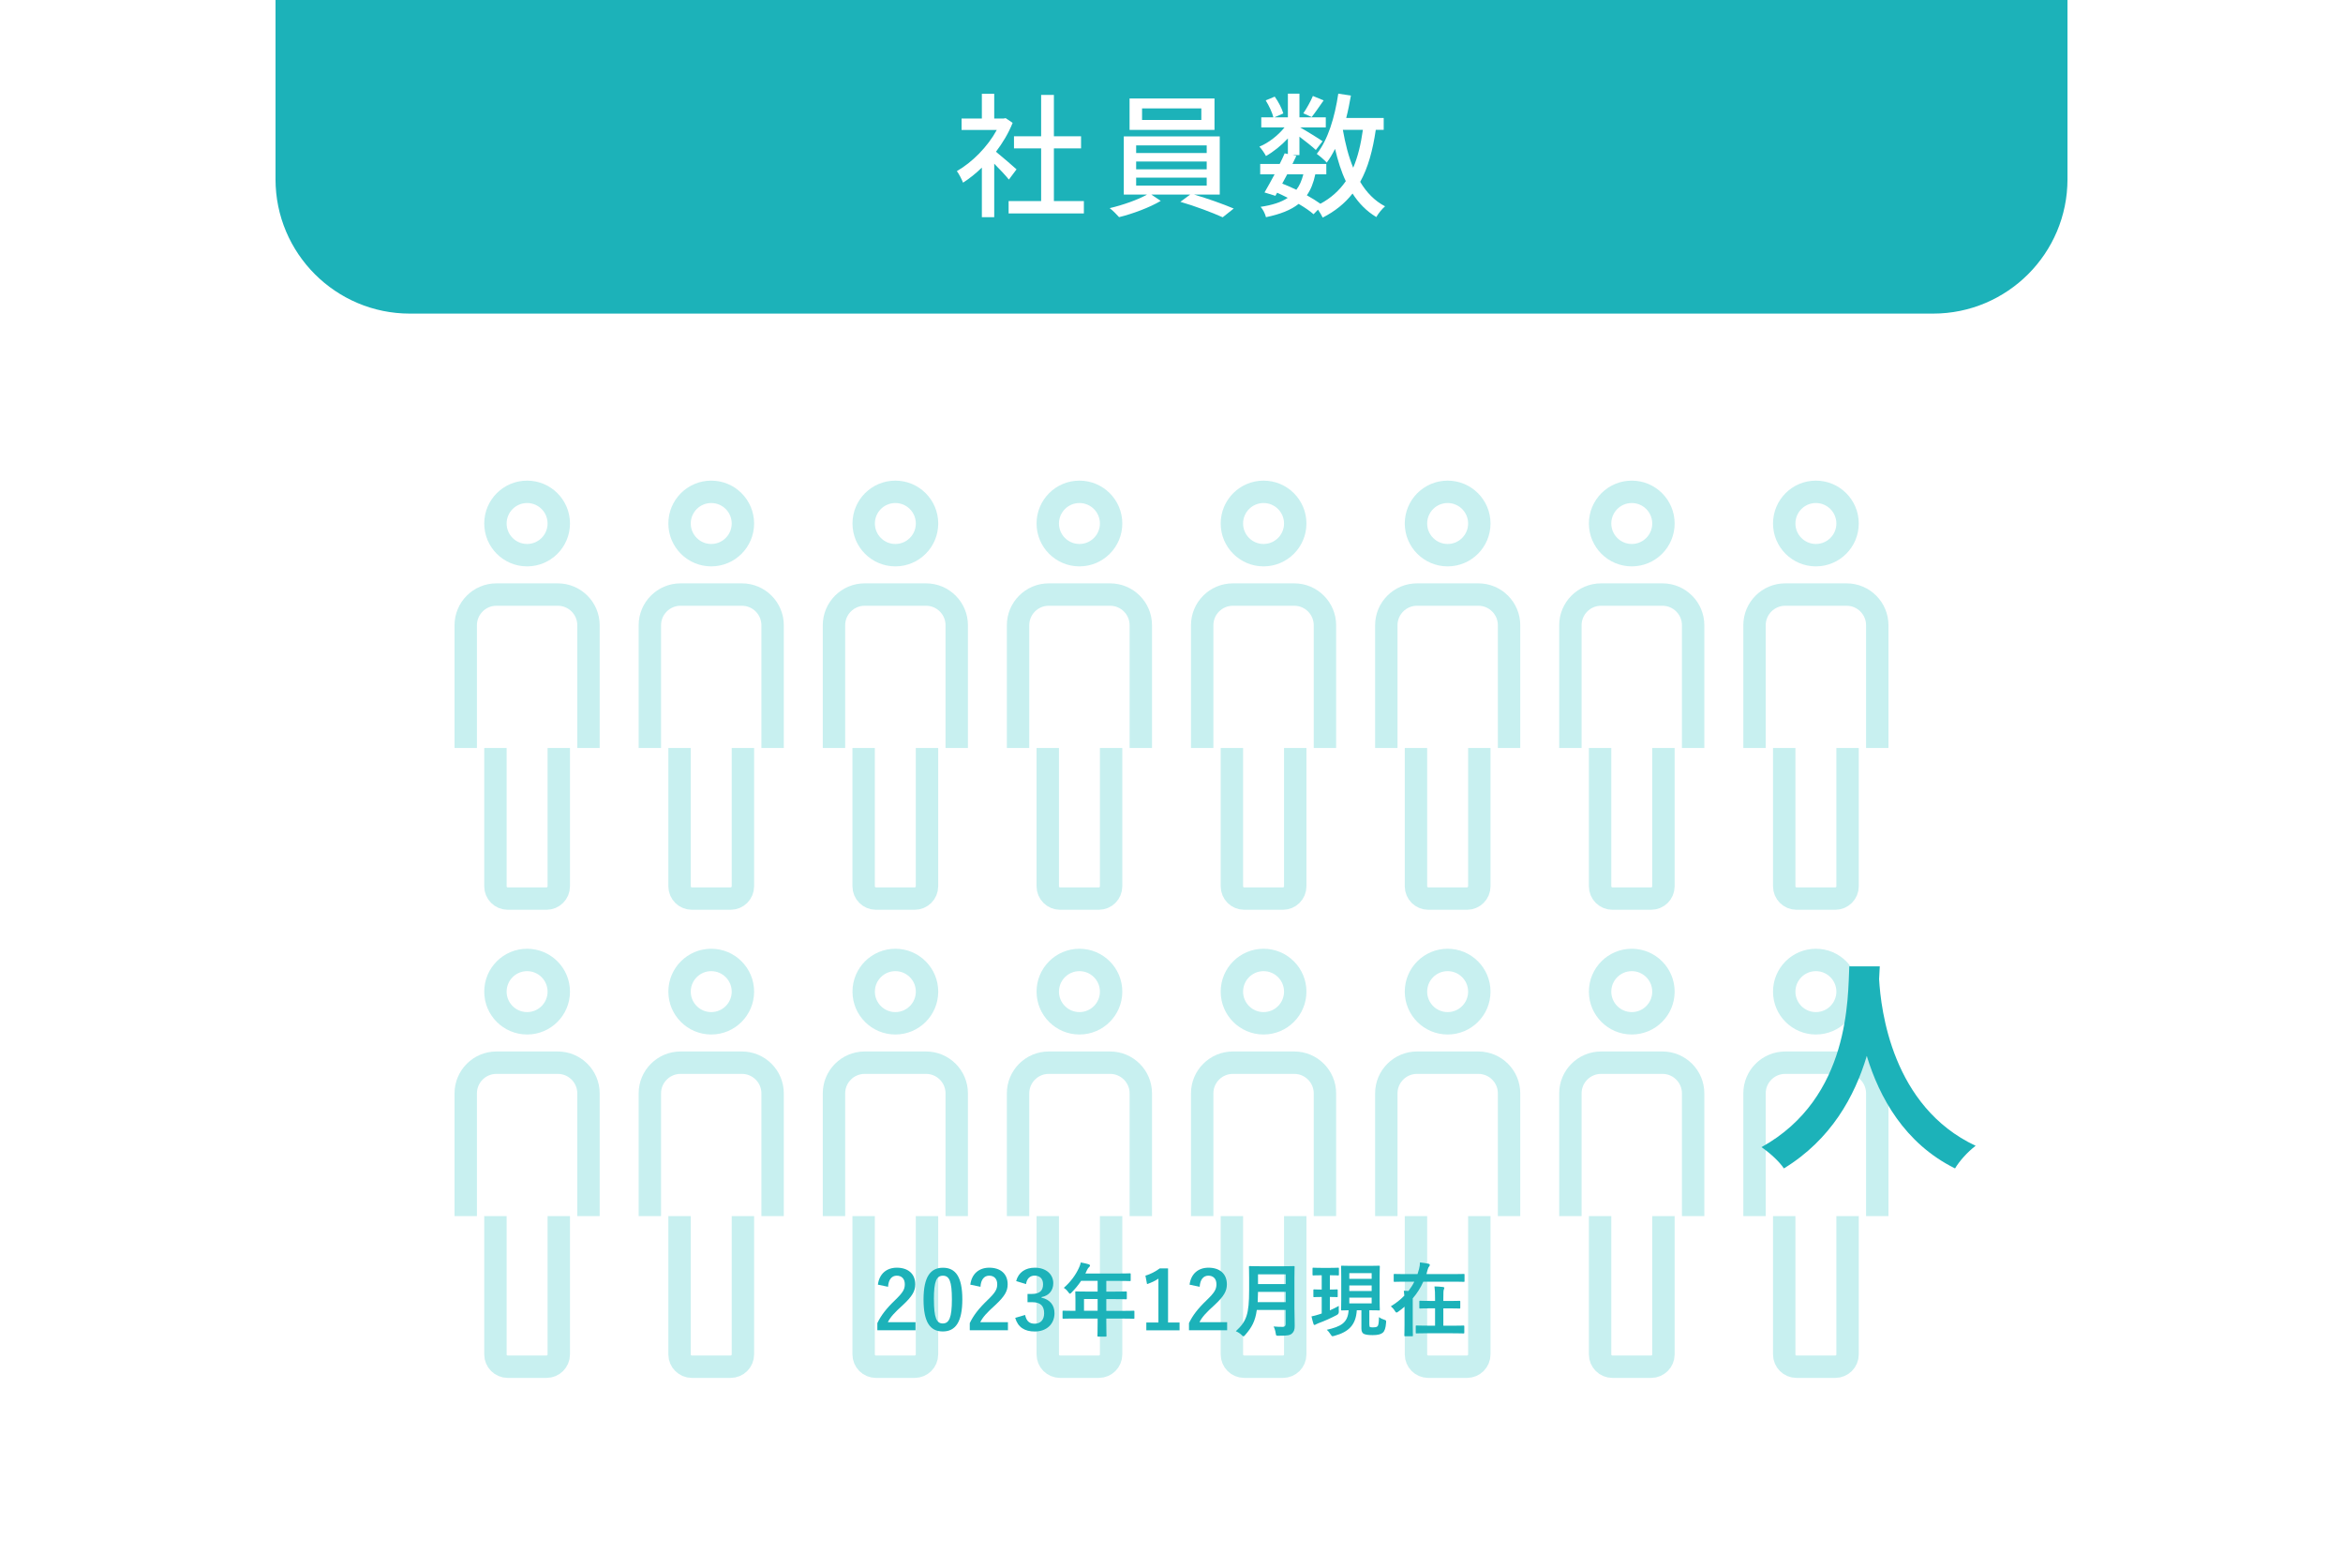 <?xml version="1.0" encoding="UTF-8"?>
<svg id="_レイヤー_1" data-name="レイヤー 1" xmlns="http://www.w3.org/2000/svg" viewBox="0 0 523 350">
  <defs>
    <style>
      .cls-1 {
        fill: #fff;
      }

      .cls-2 {
        fill: #1cb2b9;
      }

      .cls-3 {
        fill: none;
        stroke: #c8f0f0;
        stroke-miterlimit: 10;
        stroke-width: 5px;
      }
    </style>
  </defs>
  <rect class="cls-1" x="0" width="523" height="350"/>
  <g>
    <g>
      <g>
        <path class="cls-3" d="m268.35,166.96v-27.4c0-3.78,3.07-6.85,6.85-6.85h13.7c3.78,0,6.85,3.07,6.85,6.85v27.4"/>
        <circle class="cls-3" cx="282.05" cy="116.85" r="7.07"/>
        <path class="cls-3" d="m289.12,166.96v30.87c0,1.51-1.23,2.74-2.74,2.74h-8.66c-1.51,0-2.74-1.23-2.74-2.74v-30.87"/>
      </g>
      <g>
        <path class="cls-3" d="m309.45,166.96v-27.4c0-3.78,3.07-6.85,6.85-6.85h13.7c3.78,0,6.85,3.07,6.85,6.85v27.4"/>
        <circle class="cls-3" cx="323.14" cy="116.85" r="7.07"/>
        <path class="cls-3" d="m330.21,166.96v30.87c0,1.51-1.23,2.74-2.74,2.74h-8.66c-1.51,0-2.74-1.23-2.74-2.74v-30.87"/>
      </g>
      <g>
        <path class="cls-3" d="m350.54,166.96v-27.4c0-3.78,3.07-6.85,6.85-6.85h13.7c3.78,0,6.85,3.07,6.85,6.85v27.4"/>
        <circle class="cls-3" cx="364.24" cy="116.85" r="7.07"/>
        <path class="cls-3" d="m371.31,166.96v30.87c0,1.51-1.23,2.74-2.74,2.74h-8.66c-1.51,0-2.74-1.23-2.74-2.74v-30.87"/>
      </g>
      <g>
        <path class="cls-3" d="m391.64,166.96v-27.4c0-3.78,3.07-6.85,6.85-6.85h13.7c3.78,0,6.85,3.07,6.85,6.85v27.4"/>
        <circle class="cls-3" cx="405.34" cy="116.85" r="7.07"/>
        <path class="cls-3" d="m412.41,166.96v30.87c0,1.51-1.23,2.74-2.74,2.74h-8.66c-1.51,0-2.74-1.23-2.74-2.74v-30.87"/>
      </g>
      <g>
        <path class="cls-3" d="m103.96,166.96v-27.4c0-3.78,3.07-6.85,6.85-6.85h13.7c3.78,0,6.85,3.07,6.85,6.85v27.4"/>
        <circle class="cls-3" cx="117.66" cy="116.85" r="7.07"/>
        <path class="cls-3" d="m124.73,166.96v30.87c0,1.51-1.23,2.74-2.74,2.74h-8.66c-1.51,0-2.74-1.23-2.74-2.74v-30.87"/>
      </g>
      <g>
        <path class="cls-3" d="m145.06,166.96v-27.4c0-3.78,3.07-6.85,6.85-6.85h13.7c3.78,0,6.85,3.07,6.85,6.85v27.4"/>
        <circle class="cls-3" cx="158.76" cy="116.85" r="7.07"/>
        <path class="cls-3" d="m165.83,166.96v30.87c0,1.51-1.23,2.74-2.74,2.74h-8.66c-1.51,0-2.74-1.23-2.74-2.74v-30.87"/>
      </g>
      <g>
        <path class="cls-3" d="m186.16,166.96v-27.4c0-3.78,3.07-6.85,6.85-6.85h13.7c3.78,0,6.85,3.07,6.85,6.85v27.4"/>
        <circle class="cls-3" cx="199.86" cy="116.85" r="7.07"/>
        <path class="cls-3" d="m206.92,166.96v30.87c0,1.51-1.23,2.74-2.74,2.74h-8.66c-1.51,0-2.74-1.23-2.74-2.74v-30.87"/>
      </g>
      <g>
        <path class="cls-3" d="m227.25,166.96v-27.4c0-3.78,3.07-6.85,6.85-6.85h13.7c3.78,0,6.85,3.07,6.85,6.85v27.4"/>
        <circle class="cls-3" cx="240.95" cy="116.85" r="7.07"/>
        <path class="cls-3" d="m248.02,166.96v30.87c0,1.51-1.23,2.74-2.74,2.74h-8.66c-1.51,0-2.74-1.23-2.74-2.74v-30.87"/>
      </g>
    </g>
    <g>
      <g>
        <path class="cls-3" d="m268.35,271.45v-27.4c0-3.78,3.07-6.85,6.85-6.85h13.7c3.78,0,6.85,3.07,6.85,6.85v27.4"/>
        <circle class="cls-3" cx="282.05" cy="221.34" r="7.07"/>
        <path class="cls-3" d="m289.12,271.45v30.87c0,1.51-1.23,2.74-2.74,2.74h-8.66c-1.51,0-2.74-1.23-2.74-2.74v-30.87"/>
      </g>
      <g>
        <path class="cls-3" d="m309.45,271.45v-27.4c0-3.78,3.07-6.85,6.85-6.85h13.7c3.78,0,6.85,3.07,6.85,6.85v27.4"/>
        <circle class="cls-3" cx="323.14" cy="221.34" r="7.07"/>
        <path class="cls-3" d="m330.21,271.45v30.87c0,1.51-1.23,2.74-2.74,2.74h-8.66c-1.51,0-2.74-1.23-2.74-2.74v-30.87"/>
      </g>
      <g>
        <path class="cls-3" d="m350.54,271.45v-27.4c0-3.78,3.07-6.85,6.85-6.85h13.7c3.78,0,6.85,3.07,6.85,6.85v27.4"/>
        <circle class="cls-3" cx="364.24" cy="221.34" r="7.07"/>
        <path class="cls-3" d="m371.31,271.45v30.87c0,1.51-1.23,2.74-2.74,2.74h-8.66c-1.51,0-2.74-1.23-2.74-2.74v-30.87"/>
      </g>
      <g>
        <path class="cls-3" d="m391.64,271.45v-27.4c0-3.78,3.07-6.85,6.85-6.85h13.7c3.78,0,6.85,3.07,6.85,6.85v27.4"/>
        <circle class="cls-3" cx="405.34" cy="221.34" r="7.07"/>
        <path class="cls-3" d="m412.41,271.45v30.87c0,1.51-1.23,2.74-2.74,2.74h-8.66c-1.51,0-2.74-1.23-2.74-2.74v-30.87"/>
      </g>
      <g>
        <path class="cls-3" d="m103.96,271.45v-27.4c0-3.78,3.07-6.85,6.85-6.85h13.7c3.78,0,6.85,3.07,6.85,6.85v27.4"/>
        <circle class="cls-3" cx="117.66" cy="221.34" r="7.07"/>
        <path class="cls-3" d="m124.73,271.45v30.87c0,1.51-1.23,2.74-2.74,2.74h-8.66c-1.51,0-2.74-1.23-2.74-2.74v-30.87"/>
      </g>
      <g>
        <path class="cls-3" d="m145.06,271.45v-27.4c0-3.78,3.07-6.85,6.85-6.85h13.7c3.78,0,6.85,3.07,6.85,6.85v27.4"/>
        <circle class="cls-3" cx="158.76" cy="221.34" r="7.07"/>
        <path class="cls-3" d="m165.83,271.45v30.87c0,1.51-1.23,2.74-2.74,2.74h-8.66c-1.51,0-2.74-1.23-2.74-2.74v-30.87"/>
      </g>
      <g>
        <path class="cls-3" d="m186.16,271.45v-27.4c0-3.78,3.07-6.85,6.85-6.85h13.7c3.78,0,6.85,3.07,6.85,6.85v27.4"/>
        <circle class="cls-3" cx="199.86" cy="221.34" r="7.07"/>
        <path class="cls-3" d="m206.92,271.45v30.87c0,1.51-1.23,2.74-2.74,2.74h-8.66c-1.51,0-2.74-1.23-2.74-2.74v-30.87"/>
      </g>
      <g>
        <path class="cls-3" d="m227.25,271.45v-27.4c0-3.78,3.07-6.85,6.85-6.85h13.7c3.78,0,6.85,3.07,6.85,6.85v27.4"/>
        <circle class="cls-3" cx="240.95" cy="221.34" r="7.07"/>
        <path class="cls-3" d="m248.02,271.45v30.87c0,1.51-1.23,2.74-2.74,2.74h-8.66c-1.51,0-2.74-1.23-2.74-2.74v-30.87"/>
      </g>
    </g>
  </g>
  <path class="cls-2" d="m419.6,215.7c-.05.8-.1,1.8-.15,2.85.4,6.9,2.9,28.45,21.55,37.2-1.85,1.4-3.65,3.45-4.6,5.05-11.3-5.6-16.9-15.9-19.7-25.1-2.7,9-7.95,18.65-18.5,25.1-1.05-1.55-3-3.35-5-4.75,19.95-11.05,19.25-33.75,19.6-40.35h6.8Z"/>
  <path class="cls-2" d="m61.5,0h400v40c0,16.56-13.44,30-30,30H91.5c-16.56,0-30-13.44-30-30V0h0Z"/>
  <g>
    <path class="cls-1" d="m225.2,40.08c-.69-.87-2.04-2.31-3.27-3.54v11.94h-2.76v-11.07c-1.35,1.32-2.79,2.46-4.2,3.36-.27-.72-.96-2.04-1.38-2.58,3.42-1.95,6.87-5.43,8.91-9.18h-7.86v-2.55h4.53v-5.52h2.76v5.52h2.07l.48-.09,1.56,1.05c-.9,2.28-2.22,4.47-3.72,6.45,1.41,1.14,3.9,3.3,4.59,3.93l-1.71,2.28Zm16.74,4.8v2.76h-16.8v-2.76h7.26v-11.76h-6.06v-2.7h6.06v-9.24h2.85v9.24h6.06v2.7h-6.06v11.76h6.69Z"/>
    <path class="cls-1" d="m266.54,43.43c3,.87,6.6,2.16,8.85,3.12l-2.46,1.95c-2.25-1.02-6.3-2.55-9.45-3.45l2.19-1.62h-8.67l2.1,1.41c-2.4,1.44-6.24,2.88-9.3,3.63-.51-.57-1.41-1.5-2.1-2.01,2.85-.66,6.36-1.89,8.34-3.03h-5.19v-12.99h21.42v12.99h-5.73Zm4.56-14.43h-18.96v-7.02h18.96v7.02Zm-17.49,5.16h15.75v-1.71h-15.75v1.71Zm0,3.63h15.75v-1.74h-15.75v1.74Zm0,3.63h15.75v-1.77h-15.75v1.77Zm14.55-17.22h-13.23v2.58h13.23v-2.58Z"/>
    <path class="cls-1" d="m307.1,28.98c-.69,4.65-1.74,8.49-3.48,11.61,1.41,2.37,3.24,4.26,5.55,5.46-.63.54-1.53,1.62-1.95,2.4-2.16-1.29-3.9-3.06-5.31-5.25-1.71,2.19-3.9,3.96-6.66,5.37-.21-.45-.63-1.17-1.05-1.77l-.99,1.02c-.84-.75-2.01-1.53-3.33-2.31-1.74,1.38-4.11,2.31-7.29,2.97-.18-.75-.69-1.77-1.2-2.31,2.61-.39,4.59-1.02,6.06-2.01-.78-.39-1.56-.78-2.37-1.14l-.39.69-2.43-.75c.66-1.11,1.44-2.55,2.25-4.05h-3.21v-2.31h4.35c.42-.81.78-1.62,1.11-2.37l.72.15v-3.48c-1.44,1.56-3.21,2.97-4.89,3.93-.33-.63-.96-1.56-1.47-2.1,2.01-.81,4.17-2.49,5.61-4.29h-5.19v-2.25h2.7c-.24-1.05-.99-2.61-1.71-3.78l2.01-.84c.84,1.14,1.62,2.7,1.92,3.75l-1.98.87h3v-5.28h2.58v5.28h5.88v2.25h-5.73c1.35.75,4.26,2.55,5.01,3.09l-1.5,1.95c-.72-.69-2.31-1.95-3.66-2.97v4.11h-1.5l.81.18c-.27.57-.57,1.17-.87,1.8h7.56v2.31h-2.46c-.39,1.86-.99,3.42-1.89,4.68,1.14.63,2.19,1.29,3.03,1.89,2.4-1.29,4.23-2.97,5.67-5.04-1.02-2.13-1.77-4.56-2.4-7.2-.57,1.11-1.17,2.16-1.86,3.06-.42-.51-1.59-1.5-2.22-1.95,2.49-3.12,4.02-8.16,4.8-13.44l2.82.42c-.3,1.71-.63,3.39-1.05,5.01h8.37v2.64h-1.77Zm-19.77,9.93c-.39.69-.75,1.41-1.11,2.07,1.05.42,2.13.87,3.15,1.38.72-.93,1.2-2.07,1.56-3.45h-3.6Zm8.13-16.5c-.96,1.35-1.92,2.79-2.67,3.72l-1.86-.84c.72-1.05,1.65-2.7,2.13-3.87l2.4.99Zm4.29,6.57c.54,3.06,1.26,5.94,2.31,8.46,1.02-2.4,1.71-5.22,2.16-8.46h-4.47Z"/>
  </g>
  <g>
    <path class="cls-2" d="m195.96,286.76c.31-2.47,1.98-3.8,4.23-3.8,2.47,0,4.11,1.33,4.11,3.71,0,1.53-.67,2.68-2.77,4.64-1.89,1.69-2.79,2.7-3.35,3.82h6.18v1.8h-8.52v-1.6c.81-1.69,1.96-3.21,3.93-5.1,1.8-1.73,2.2-2.45,2.2-3.58,0-1.21-.7-1.91-1.8-1.91s-1.84.85-1.94,2.48l-2.25-.47Z"/>
    <path class="cls-2" d="m214.81,290.02c0,5.1-1.55,7.17-4.36,7.17s-4.3-2.03-4.3-7.13,1.57-7.09,4.34-7.09,4.32,1.98,4.32,7.06Zm-6.34.02c0,4.05.56,5.37,1.98,5.37s2.03-1.33,2.03-5.37-.56-5.29-2-5.29-2.02,1.22-2.02,5.29Z"/>
    <path class="cls-2" d="m216.59,286.76c.31-2.47,1.98-3.8,4.23-3.8,2.47,0,4.11,1.33,4.11,3.71,0,1.53-.67,2.68-2.77,4.64-1.89,1.69-2.79,2.7-3.35,3.82h6.18v1.8h-8.52v-1.6c.81-1.69,1.96-3.21,3.93-5.1,1.8-1.73,2.2-2.45,2.2-3.58,0-1.21-.7-1.91-1.8-1.91s-1.84.85-1.94,2.48l-2.25-.47Z"/>
    <path class="cls-2" d="m226.83,285.93c.52-1.95,2.07-2.97,4.16-2.97,2.5,0,4.12,1.46,4.12,3.46,0,1.62-.97,2.81-2.63,3.1v.13c1.85.4,2.9,1.64,2.9,3.46,0,2.43-1.76,4.09-4.39,4.09-2.27,0-3.76-.92-4.38-3.04l2.21-.65c.31,1.39.95,1.95,2.14,1.95,1.3,0,2.11-.86,2.11-2.32,0-1.57-.74-2.48-2.67-2.48h-1.04v-1.84h.95c1.8,0,2.52-.77,2.52-2.16,0-1.26-.74-1.93-1.89-1.93-.95,0-1.73.59-1.91,1.89l-2.21-.67Z"/>
    <path class="cls-2" d="m239.63,294.31c-1.58,0-2.14.04-2.25.04-.18,0-.2-.02-.2-.2v-1.42c0-.16.02-.18.2-.18.11,0,.67.04,2.25.04h.43v-2.52c0-1.03-.04-1.51-.04-1.62,0-.18.02-.2.22-.2.11,0,.72.04,2.47.04h2.3v-2.39h-3.69c-.59.9-1.3,1.76-2.11,2.58-.18.2-.29.29-.38.29s-.18-.11-.36-.34c-.34-.47-.67-.76-1.01-.97,1.49-1.3,2.59-2.79,3.33-4.36.22-.45.38-.88.47-1.31.65.13,1.24.25,1.73.4.22.07.32.16.32.31s-.09.22-.22.34c-.14.13-.27.27-.45.65l-.36.77h7.44c1.75,0,2.36-.04,2.47-.04.18,0,.2.02.2.2v1.33c0,.18-.02.2-.2.2-.11,0-.72-.04-2.47-.04h-2.77v2.39h1.93c1.76,0,2.36-.04,2.47-.04.16,0,.18.02.18.2v1.35c0,.18-.02.2-.18.2-.11,0-.7-.04-2.47-.04h-1.93v2.63h3.82c1.58,0,2.14-.04,2.25-.04.18,0,.2.02.2.18v1.42c0,.18-.02.2-.2.2-.11,0-.67-.04-2.25-.04h-3.82v.88c0,1.89.04,2.85.04,2.94,0,.18-.02.2-.2.2h-1.6c-.2,0-.22-.02-.22-.2,0-.11.04-1.04.04-2.94v-.88h-5.38Zm5.38-1.73v-2.63h-3.04v2.63h3.04Z"/>
    <path class="cls-2" d="m260.73,295.19h2.57v1.75h-7.42v-1.75h2.7v-9.79c-.68.47-1.55.9-2.54,1.22l-.36-1.89c1.19-.34,2.25-.92,3.21-1.62h1.84v12.08Z"/>
    <path class="cls-2" d="m265.53,286.76c.31-2.47,1.98-3.8,4.23-3.8,2.47,0,4.1,1.33,4.1,3.71,0,1.53-.67,2.68-2.77,4.64-1.89,1.69-2.79,2.7-3.35,3.82h6.18v1.8h-8.52v-1.6c.81-1.69,1.96-3.21,3.93-5.1,1.8-1.73,2.2-2.45,2.2-3.58,0-1.21-.7-1.91-1.8-1.91s-1.84.85-1.94,2.48l-2.25-.47Z"/>
    <path class="cls-2" d="m288.95,292.36c0,1.24.05,2.61.05,3.6,0,.77-.13,1.24-.58,1.67-.47.43-1.08.52-2.99.52-.56,0-.59.02-.67-.56-.07-.52-.27-1.15-.47-1.51.77.07,1.35.09,2.05.09.43,0,.63-.23.63-.63v-3.15h-6.43c-.34,2.5-1.12,3.91-2.59,5.58-.18.2-.27.31-.38.31s-.22-.09-.41-.29c-.38-.38-.86-.67-1.3-.85,2.38-2.21,2.97-3.75,2.97-9.22v-2.65c0-1.53-.04-2.34-.04-2.45,0-.2.02-.22.2-.22.13,0,.72.04,2.4.04h5.01c1.67,0,2.25-.04,2.38-.04.18,0,.2.02.2.22,0,.11-.04.92-.04,2.45v7.08Zm-1.96-1.71v-2.29h-6.18c-.02.85-.04,1.6-.07,2.29h6.25Zm-6.18-6.21v2.18h6.18v-2.18h-6.18Z"/>
    <path class="cls-2" d="m296.85,284.65v3.19c1.08,0,1.44-.04,1.55-.04.18,0,.2.02.2.2v1.33c0,.18-.02.2-.2.2-.11,0-.47-.04-1.55-.04v2.99c.68-.31,1.37-.63,2-.99-.04.4-.02.81,0,1.19q.04.58-.43.83c-1.26.67-2.77,1.35-4.14,1.85-.29.11-.47.2-.56.25-.13.09-.18.13-.29.13-.09,0-.18-.05-.23-.22-.16-.47-.31-1.04-.45-1.69.54-.11,1.06-.25,1.69-.45.2-.05.4-.13.59-.2v-3.69c-1.17,0-1.55.04-1.66.04-.18,0-.2-.02-.2-.2v-1.33c0-.18.02-.2.2-.2.11,0,.49.04,1.66.04v-3.19h-.11c-1.26,0-1.66.04-1.76.04-.16,0-.18-.02-.18-.22v-1.31c0-.18.02-.2.18-.2.11,0,.5.04,1.76.04h2c1.26,0,1.64-.04,1.75-.04.18,0,.2.02.2.2v1.31c0,.2-.02.22-.2.22-.11,0-.49-.04-1.75-.04h-.07Zm8.82,11.02c0,.36.02.49.2.56.13.05.34.05.65.05.45,0,.72-.04.94-.22.25-.22.31-.79.36-2.07.41.32.83.47,1.17.58.41.13.45.18.41.63-.09,1.24-.32,1.91-.74,2.27s-1.12.54-2.23.54c-.92,0-1.53-.07-1.98-.27-.36-.16-.56-.58-.56-1.19v-4.09h-1.03c-.2,3.26-1.78,4.83-4.99,5.71-.18.05-.32.09-.4.09-.18,0-.25-.09-.47-.43-.27-.43-.54-.77-.83-1.01,3.1-.72,4.7-1.51,4.86-4.36-1.01.02-1.39.04-1.48.04-.18,0-.2-.02-.2-.2,0-.13.04-.77.04-2.2v-5.17c0-1.42-.04-2.09-.04-2.2,0-.2.02-.22.2-.22.11,0,.65.04,2.25.04h3.75c1.6,0,2.12-.04,2.25-.04.18,0,.2.02.2.22,0,.11-.04.77-.04,2.2v5.17c0,1.42.04,2.09.04,2.2,0,.18-.02.2-.2.2-.13,0-.65-.04-2.14-.04v3.21Zm-4.48-11.49v1.26h4.99v-1.26h-4.99Zm4.99,3.98v-1.24h-4.99v1.24h4.99Zm0,1.49h-4.99v1.28h4.99v-1.28Z"/>
    <path class="cls-2" d="m313.5,291.68c-.41.36-.86.72-1.31,1.04-.22.16-.34.25-.45.25-.13,0-.22-.11-.38-.36-.27-.45-.59-.77-.9-1.03,1.15-.7,2.16-1.49,3.01-2.38-.02-.36-.05-.68-.11-1.1.36.02.7.02,1.04.05.5-.65.94-1.33,1.3-2.07h-2.11c-1.62,0-2.18.04-2.29.04-.18,0-.2-.02-.2-.2v-1.37c0-.18.02-.2.2-.2.11,0,.67.04,2.29.04h2.83c.13-.38.23-.76.34-1.15.14-.54.2-.97.2-1.46.76.09,1.33.18,1.89.29.22.05.31.16.31.29s-.07.23-.16.34c-.13.14-.22.32-.32.7-.09.34-.2.67-.31.99h6.07c1.62,0,2.16-.04,2.27-.04.18,0,.2.02.2.2v1.37c0,.18-.02.2-.2.2-.11,0-.65-.04-2.27-.04h-6.73c-.61,1.37-1.4,2.61-2.36,3.73-.02.27,0,.58,0,.97v4.92c0,1.51.04,2.27.04,2.36,0,.18-.02.2-.2.2h-1.51c-.18,0-.2-.02-.2-.2,0-.11.04-.85.04-2.36v-4.03Zm5.17,5.91c-1.75,0-2.34.04-2.45.04-.18,0-.2-.02-.2-.2v-1.37c0-.18.02-.2.2-.2.11,0,.7.04,2.45.04h1.66v-3.87h-1.01c-1.64,0-2.2.04-2.3.04-.18,0-.2-.02-.2-.2v-1.33c0-.18.02-.2.2-.2.11,0,.67.04,2.3.04h1.01v-.52c0-1.28-.02-1.84-.13-2.72.68.02,1.3.05,1.91.13.18.02.29.11.29.18,0,.14-.05.23-.11.38-.09.22-.11.67-.11,2v.56h1.28c1.64,0,2.2-.04,2.3-.04.18,0,.2.02.2.2v1.33c0,.18-.02.2-.2.2-.11,0-.67-.04-2.3-.04h-1.28v3.87h2.05c1.73,0,2.32-.04,2.45-.04.16,0,.18.02.18.2v1.37c0,.18-.02.2-.18.2-.13,0-.72-.04-2.45-.04h-5.56Z"/>
  </g>
</svg>